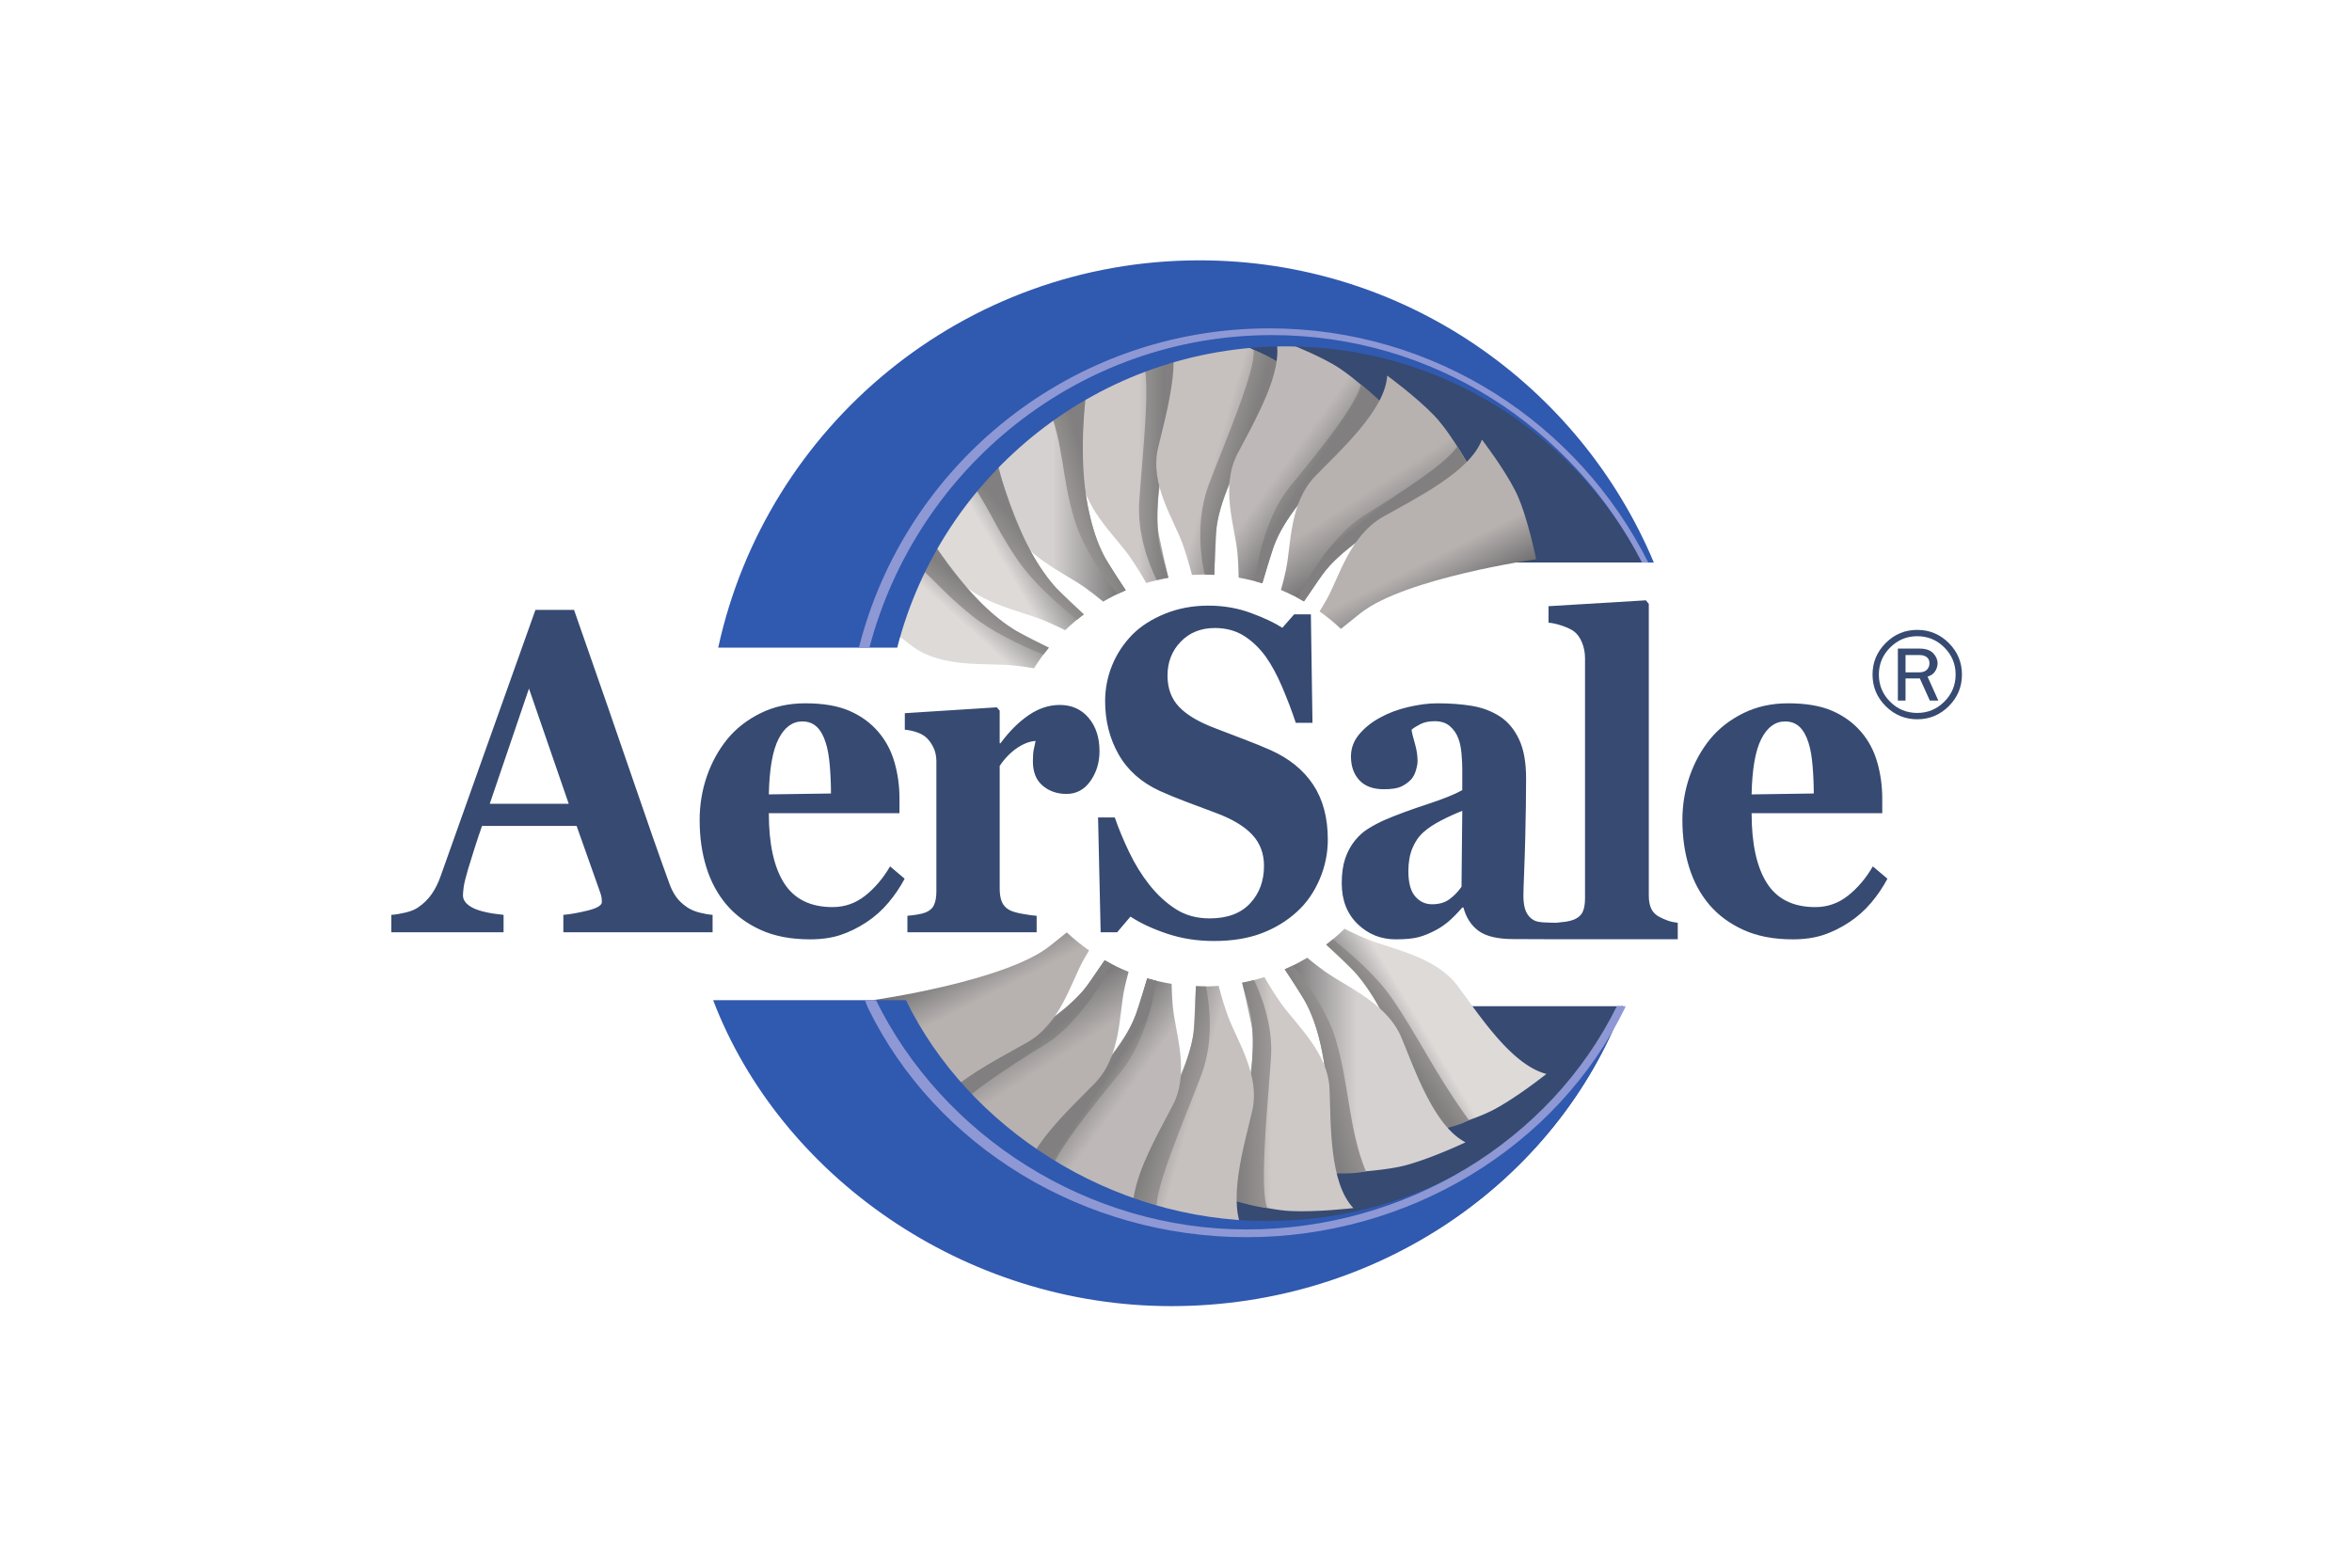 <svg xmlns="http://www.w3.org/2000/svg" height="800" width="1200" viewBox="-7.825 -8.685 67.814 52.109"><defs><linearGradient x1="0" y1="0" x2="1" y2="0" gradientUnits="userSpaceOnUse" gradientTransform="scale(-12.357 12.357) rotate(63 -11.808 -3.411)" spreadMethod="pad" id="D"><stop offset="0" stop-color="#706f71"/><stop offset=".367" stop-color="#b7b2b0"/><stop offset="1" stop-color="#b7b2b0"/></linearGradient><linearGradient x1="0" y1="0" x2="1" y2="0" gradientUnits="userSpaceOnUse" gradientTransform="scale(-2.348 2.348) rotate(51.953 -73.69 -24.214)" spreadMethod="pad" id="C"><stop offset="0" stop-color="#817f7f"/><stop offset=".558" stop-color="#817f7f"/><stop offset="1" stop-color="#9b9696"/></linearGradient><linearGradient x1="0" y1="0" x2="1" y2="0" gradientUnits="userSpaceOnUse" gradientTransform="scale(-13.561 13.561) rotate(57 -11.763 -3.444)" spreadMethod="pad" id="B"><stop offset="0" stop-color="#706f71"/><stop offset=".399" stop-color="#b7b2b0"/><stop offset="1" stop-color="#b7b2b0"/></linearGradient><linearGradient x1="0" y1="0" x2="1" y2="0" gradientUnits="userSpaceOnUse" gradientTransform="scale(-3.547 3.547) rotate(32.97 -71.024 -33.487)" spreadMethod="pad" id="A"><stop offset="0" stop-color="#817f7f"/><stop offset=".382" stop-color="#817f7f"/><stop offset="1" stop-color="#9b9696"/></linearGradient><linearGradient x1="0" y1="0" x2="1" y2="0" gradientUnits="userSpaceOnUse" gradientTransform="scale(-12.722 12.722) rotate(36 -18.314 -8.224)" spreadMethod="pad" id="z"><stop offset="0" stop-color="#706f71"/><stop offset=".399" stop-color="#beb9b8"/><stop offset="1" stop-color="#beb9b8"/></linearGradient><linearGradient x1="0" y1="0" x2="1" y2="0" gradientUnits="userSpaceOnUse" gradientTransform="matrix(-2.494 .724 .724 2.494 97.856 120.201)" spreadMethod="pad" id="y"><stop offset="0" stop-color="#817f7f"/><stop offset=".959" stop-color="#9b9696"/><stop offset="1" stop-color="#9b9696"/></linearGradient><linearGradient x1="0" y1="0" x2="1" y2="0" gradientUnits="userSpaceOnUse" gradientTransform="scale(-12.858 12.858) rotate(16 -36.95 -23.143)" spreadMethod="pad" id="x"><stop offset="0" stop-color="#706f71"/><stop offset=".399" stop-color="#c6c1bf"/><stop offset="1" stop-color="#c6c1bf"/></linearGradient><linearGradient x1="0" y1="0" x2="1" y2="0" gradientUnits="userSpaceOnUse" gradientTransform="scale(12.359 -12.359) rotate(63 7.805 1.747)" spreadMethod="pad" id="w"><stop offset="0" stop-color="#706f71"/><stop offset=".367" stop-color="#b7b2b0"/><stop offset="1" stop-color="#b7b2b0"/></linearGradient><linearGradient x1="0" y1="0" x2="1" y2="0" gradientUnits="userSpaceOnUse" gradientTransform="scale(3.885 -3.885) rotate(50.602 28.239 12.544)" spreadMethod="pad" id="v"><stop offset="0" stop-color="#817f7f"/><stop offset=".407" stop-color="#817f7f"/><stop offset="1" stop-color="#9b9696"/></linearGradient><linearGradient x1="0" y1="0" x2="1" y2="0" gradientUnits="userSpaceOnUse" gradientTransform="scale(13.455 -13.455) rotate(57 7.568 2.75)" spreadMethod="pad" id="u"><stop offset="0" stop-color="#706f71"/><stop offset=".399" stop-color="#b7b2b0"/><stop offset="1" stop-color="#b7b2b0"/></linearGradient><linearGradient x1="0" y1="0" x2="1" y2="0" gradientUnits="userSpaceOnUse" gradientTransform="scale(2.32 -2.32) rotate(33.69 63.01 46.443)" spreadMethod="pad" id="t"><stop offset="0" stop-color="#817f7f"/><stop offset=".443" stop-color="#817f7f"/><stop offset="1" stop-color="#9b9696"/></linearGradient><linearGradient x1="0" y1="0" x2="1" y2="0" gradientUnits="userSpaceOnUse" gradientTransform="scale(12.724 -12.724) rotate(36 11.03 7.54)" spreadMethod="pad" id="s"><stop offset="0" stop-color="#706f71"/><stop offset=".399" stop-color="#beb9b8"/><stop offset="1" stop-color="#beb9b8"/></linearGradient><linearGradient x1="0" y1="0" x2="1" y2="0" gradientUnits="userSpaceOnUse" gradientTransform="scale(2.679 -2.679) rotate(16.252 96.799 107.403)" spreadMethod="pad" id="r"><stop offset="0" stop-color="#817f7f"/><stop offset=".959" stop-color="#9b9696"/><stop offset="1" stop-color="#9b9696"/></linearGradient><linearGradient x1="0" y1="0" x2="1" y2="0" gradientUnits="userSpaceOnUse" gradientTransform="scale(12.86 -12.86) rotate(16 20.526 22.162)" spreadMethod="pad" id="q"><stop offset="0" stop-color="#706f71"/><stop offset=".399" stop-color="#c6c1bf"/><stop offset="1" stop-color="#c6c1bf"/></linearGradient><linearGradient x1="0" y1="0" x2="1" y2="0" gradientUnits="userSpaceOnUse" gradientTransform="matrix(3.836 0 0 -3.836 96.841 60.996)" spreadMethod="pad" id="p"><stop offset="0" stop-color="#817f7f"/><stop offset=".266" stop-color="#817f7f"/><stop offset="1" stop-color="#9b9696"/></linearGradient><linearGradient x1="0" y1="0" x2="1" y2="0" gradientUnits="userSpaceOnUse" gradientTransform="matrix(12.897 0 0 -12.897 95.673 60.984)" spreadMethod="pad" id="o"><stop offset="0" stop-color="#706f71"/><stop offset=".399" stop-color="#cec9c7"/><stop offset="1" stop-color="#cec9c7"/></linearGradient><linearGradient x1="0" y1="0" x2="1" y2="0" gradientUnits="userSpaceOnUse" gradientTransform="matrix(3.108 .858 .858 -3.108 104.805 62.992)" spreadMethod="pad" id="m"><stop offset="0" stop-color="#817f7f"/><stop offset=".959" stop-color="#9b9696"/><stop offset="1" stop-color="#9b9696"/></linearGradient><linearGradient x1="0" y1="0" x2="1" y2="0" gradientUnits="userSpaceOnUse" gradientTransform="matrix(17.019 0 0 -17.019 102.115 63.685)" spreadMethod="pad" id="l"><stop offset="0" stop-color="#706f71"/><stop offset=".399" stop-color="#d5d1d0"/><stop offset="1" stop-color="#d5d1d0"/></linearGradient><linearGradient x1="0" y1="0" x2="1" y2="0" gradientUnits="userSpaceOnUse" gradientTransform="matrix(-2.572 -.804 -.804 2.572 84.285 117.461)" spreadMethod="pad" id="k"><stop offset="0" stop-color="#817f7f"/><stop offset=".959" stop-color="#9b9696"/><stop offset="1" stop-color="#9b9696"/></linearGradient><linearGradient x1="0" y1="0" x2="1" y2="0" gradientUnits="userSpaceOnUse" gradientTransform="matrix(2.144 1.501 1.501 -2.144 112.037 66.345)" spreadMethod="pad" id="j"><stop offset="0" stop-color="#817f7f"/><stop offset=".959" stop-color="#9b9696"/><stop offset="1" stop-color="#9b9696"/></linearGradient><linearGradient x1="0" y1="0" x2="1" y2="0" gradientUnits="userSpaceOnUse" gradientTransform="scale(12.768 -12.768) rotate(-31 -4.91 -18.143)" spreadMethod="pad" id="i"><stop offset="0" stop-color="#706f71"/><stop offset=".399" stop-color="#dddad8"/><stop offset="1" stop-color="#dddad8"/></linearGradient><linearGradient x1="0" y1="0" x2="1" y2="0" gradientUnits="userSpaceOnUse" gradientTransform="matrix(-1.347 -1.857 -1.857 1.347 72.728 108.691)" spreadMethod="pad" id="h"><stop offset="0" stop-color="#817f7f"/><stop offset=".959" stop-color="#9b9696"/><stop offset="1" stop-color="#9b9696"/></linearGradient><linearGradient x1="0" y1="0" x2="1" y2="0" gradientUnits="userSpaceOnUse" gradientTransform="scale(-12.766 12.766) rotate(-47.7 6.984 10.821)" spreadMethod="pad" id="g"><stop offset="0" stop-color="#706f71"/><stop offset=".399" stop-color="#dddad8"/><stop offset="1" stop-color="#dddad8"/></linearGradient><linearGradient x1="0" y1="0" x2="1" y2="0" gradientUnits="userSpaceOnUse" gradientTransform="scale(-2.791 2.791) rotate(-41.496 39.827 57.184)" spreadMethod="pad" id="f"><stop offset="0" stop-color="#817f7f"/><stop offset=".959" stop-color="#9b9696"/><stop offset="1" stop-color="#9b9696"/></linearGradient><linearGradient x1="0" y1="0" x2="1" y2="0" gradientUnits="userSpaceOnUse" gradientTransform="scale(-12.781 12.781) rotate(-30.2 13.695 15.95)" spreadMethod="pad" id="e"><stop offset="0" stop-color="#706f71"/><stop offset=".399" stop-color="#dddad8"/><stop offset="1" stop-color="#dddad8"/></linearGradient><linearGradient x1="0" y1="0" x2="1" y2="0" gradientUnits="userSpaceOnUse" gradientTransform="matrix(-17.046 0 0 17.046 87.143 117.516)" spreadMethod="pad" id="d"><stop offset="0" stop-color="#706f71"/><stop offset=".399" stop-color="#d5d1d0"/><stop offset="1" stop-color="#d5d1d0"/></linearGradient><linearGradient x1="0" y1="0" x2="1" y2="0" gradientUnits="userSpaceOnUse" gradientTransform="matrix(-2.354 0 0 2.354 90.678 119.707)" spreadMethod="pad" id="c"><stop offset="0" stop-color="#817f7f"/><stop offset=".959" stop-color="#9b9696"/><stop offset="1" stop-color="#9b9696"/></linearGradient><linearGradient x1="0" y1="0" x2="1" y2="0" gradientUnits="userSpaceOnUse" gradientTransform="matrix(-12.899 0 0 12.899 93.559 120.186)" spreadMethod="pad" id="b"><stop offset="0" stop-color="#706f71"/><stop offset=".399" stop-color="#cec9c7"/><stop offset="1" stop-color="#cec9c7"/></linearGradient><clipPath clipPathUnits="userSpaceOnUse" id="E"><path d="M18 38.141h147.868V139.5H18z"/></clipPath><clipPath clipPathUnits="userSpaceOnUse" id="n"><path d="M18 38.141h147.868V139.5H18z"/></clipPath><clipPath clipPathUnits="userSpaceOnUse" id="a"><path d="M18 38.141h147.868V139.5H18z"/></clipPath></defs><g clip-path="url(#a)" transform="matrix(.353 0 0 -.353 -6.35 49.212)"><path d="M51.818 111.05c5.795 11.893 18.497 20.153 33.248 20.153 14.752 0 27.466-8.259 33.261-20.153h18.08c-6.263 16.406-22.868 28.131-42.37 28.131-19.499 0-36.094-11.727-42.357-28.131zm-2.386-41.781c5.79-11.885 18.481-20.136 33.22-20.136 14.741 0 27.444 8.251 33.234 20.136h18.066c-6.258-16.393-22.851-28.108-42.334-28.108-19.484 0-36.066 11.718-42.324 28.108z" fill="#364a72"/></g><path d="M80.66 130.946c2.259-2.393 2.104-7.779 2.242-11.211.136-3.432 3.166-6.085 4.589-8.094.538-.761 1.098-1.676 1.585-2.52.679.204 1.376.368 2.087.494-.243.991-.539 2.29-.887 3.973-1.048 5.071 3.283 16.155 3.283 16.155s-4.382 1.351-6.937 1.482c-.352.017-.72.026-1.092.026-2.337 0-4.87-.305-4.87-.305" fill="url(#b)" transform="matrix(.353 0 0 -.353 -6.35 49.212)"/><path d="M88.761 130.016c.768-1.851-.049-8.814-.346-13.227-.208-3.066.93-5.938 1.643-7.405.361.087.726.164 1.096.23-.87 3.223-1.325 3.661-.816 9.48.437 5.035 1.527 10.934 1.527 10.934s-1.608-.129-3.104-.012" fill="url(#c)" transform="matrix(.353 0 0 -.353 -6.35 49.212)"/><path d="M75.623 126.89c-2.457-.678-5.526-2.131-5.526-2.131 2.968-1.548 4.71-6.681 6.042-9.876 1.332-3.198 5.119-4.745 7.165-6.195.554-.393 1.144-.856 1.713-1.323.684.397 1.391.756 2.126 1.067-.519.786-1.144 1.759-1.893 2.966-2.767 4.455-2.564 16.27-2.564 16.27s-4.606-.098-7.063-.778" fill="url(#d)" transform="matrix(.353 0 0 -.353 -6.35 49.212)"/><path d="M67.325 121.619c-2.217-1.205-4.84-3.301-4.84-3.301 3.271-.845 6.241-5.445 8.33-8.252 2.089-2.813 6.156-3.473 8.506-4.426.676-.274 1.411-.616 2.117-.966.557.532 1.143 1.035 1.761 1.495-.716.663-1.592 1.493-2.663 2.538-3.796 3.715-6.539 15.242-6.539 15.242s-4.452-1.122-6.672-2.33" fill="url(#e)" transform="matrix(.353 0 0 -.353 -6.35 49.212)"/><path d="M71.407 120.295c3.248-4.467 3.085-5.418 5.637-9.119 1.38-2.007 3.685-4.056 5.509-5.513.206.169.414.333.627.493-1.861 1.615-3.352 3.023-5.006 5.988-2.496 4.467-3.519 10.07-3.519 10.07s-1.973-1.164-3.248-1.919" fill="url(#f)" transform="matrix(.353 0 0 -.353 -6.35 49.212)"/><path d="M60.388 113.248c-1.781-1.787-3.695-4.543-3.695-4.543 3.377.123 7.536-3.436 10.341-5.53 2.806-2.097 6.892-1.567 9.417-1.809.647-.062 1.357-.163 2.054-.277.428.677.893 1.328 1.402 1.946-.855.421-1.898.949-3.168 1.618-4.699 2.474-10.622 12.737-10.622 12.737s-3.947-2.348-5.729-4.142" fill="url(#g)" transform="matrix(.353 0 0 -.353 -6.35 49.212)"/><path d="M64.678 113.148c4.388-3.354 4.506-4.311 8.008-7.128 1.851-1.493 4.561-2.773 6.703-3.647.161.216.329.43.501.639-2.194.996-4.007 1.929-6.398 4.258-3.667 3.57-6.249 8.645-6.249 8.645s-1.557-1.68-2.565-2.767" fill="url(#h)" transform="matrix(.353 0 0 -.353 -6.35 49.212)"/><path d="M106.012 75.056c.718-.664 1.602-1.499 2.684-2.555 3.795-3.715 6.538-15.243 6.538-15.243s4.452 1.121 6.672 2.329c2.218 1.205 4.842 3.301 4.842 3.301-3.271.845-6.242 5.445-8.331 8.253-2.09 2.811-6.157 3.474-8.508 4.426-.693.282-1.448.634-2.172.993a18.727 18.727 0 00-1.725-1.504" fill="url(#i)" transform="matrix(.353 0 0 -.353 -6.35 49.212)"/><path d="M106.029 75.071c1.871-1.623 3.367-3.031 5.029-6.008 2.494-4.469 4.124-11.713 4.124-11.713s2.997.44 4.27 1.19c-3.246 4.469-4.715 7.788-7.263 11.492-1.39 2.017-3.714 4.079-5.541 5.536-.202-.17-.407-.335-.619-.497" fill="url(#j)" transform="matrix(.353 0 0 -.353 -6.35 49.212)"/><path d="M79.732 126.068c1.663-4.086 1.314-6.864 2.623-11.106.791-2.57 2.665-5.2 4.022-6.876.253.121.509.237.768.348-1.674 2.447-2.762 3.984-3.534 7.732-1.022 4.96-.184 10.846-.184 10.846s-2.244-.575-3.695-.944" fill="url(#k)" transform="matrix(.353 0 0 -.353 -6.35 49.212)"/><path d="M102.115 72.737c.513-.78 1.129-1.74 1.867-2.928 2.766-4.455 2.563-16.27 2.563-16.27s4.609.1 7.064.778c2.454.678 5.525 2.132 5.525 2.132-2.967 1.547-4.709 6.682-6.042 9.877-1.33 3.195-5.119 4.742-7.165 6.194-.551.391-1.135.848-1.699 1.312a18.845 18.845 0 00-2.113-1.095" fill="url(#l)" transform="matrix(.353 0 0 -.353 -6.35 49.212)"/><path d="M102.112 72.736c1.66-2.424 2.743-3.967 3.509-7.696 1.02-4.958.184-11.443.184-11.443s2.494-.247 3.943.124c-1.662 4.085-1.563 8.284-2.87 12.525-.788 2.556-2.645 5.171-4.001 6.848-.251-.125-.507-.244-.765-.358" fill="url(#m)" transform="matrix(.353 0 0 -.353 -6.35 49.212)"/><g clip-path="url(#n)" transform="matrix(.353 0 0 -.353 -6.35 49.212)" fill="#364a72"><path d="M34.705 88.327l-3.744 10.852-3.692-10.852zm13.543-12.099h-14.05v1.64c.654.055 1.421.193 2.306.41.881.219 1.322.489 1.322.812 0 .113-.009.24-.026.379-.018.143-.071.333-.156.571l-2.197 6.203h-8.903c-.206-.576-.433-1.25-.68-2.024-.249-.774-.464-1.464-.644-2.068-.232-.789-.368-1.357-.411-1.709-.042-.353-.063-.598-.063-.739 0-.451.295-.833.884-1.151.589-.316 1.568-.545 2.94-.684v-1.64H18v1.64c.398.027.85.102 1.354.221.501.119.899.284 1.189.495.496.337.917.753 1.263 1.246.344.492.632 1.076.862 1.75 1.405 3.954 2.814 7.913 4.224 11.88 1.411 3.967 2.971 8.344 4.679 13.127h3.633c2.374-6.782 4.233-12.142 5.577-16.08 1.345-3.938 2.49-7.202 3.435-9.791.157-.422.356-.806.599-1.15.241-.344.588-.672 1.035-.982.339-.225.733-.393 1.181-.506.448-.113.854-.183 1.217-.21zm11.145 13.069c0 .846-.036 1.712-.109 2.599-.073.888-.2 1.615-.383 2.177-.207.663-.489 1.162-.846 1.502-.359.339-.812.507-1.359.507-.935 0-1.683-.55-2.241-1.65-.56-1.098-.863-2.837-.912-5.22zm6.937-8.024c-.426-.8-.936-1.557-1.536-2.266-.6-.71-1.281-1.317-2.044-1.822-.812-.534-1.633-.939-2.464-1.213-.829-.272-1.784-.409-2.862-.409-1.794 0-3.342.294-4.644.886-1.302.59-2.378 1.386-3.225 2.383-.849 1.001-1.482 2.18-1.9 3.538-.419 1.359-.626 2.832-.626 4.422 0 1.434.226 2.81.68 4.125.455 1.316 1.101 2.488 1.937 3.514.824 1 1.864 1.808 3.118 2.428 1.253.619 2.656.93 4.207.93 1.697 0 3.09-.24 4.181-.719 1.09-.479 1.994-1.14 2.709-1.985.689-.803 1.193-1.75 1.509-2.841.315-1.091.472-2.235.472-3.431v-1.373h-12.299c0-2.885.478-5.078 1.437-6.584.959-1.505 2.482-2.257 4.57-2.257 1.14 0 2.166.36 3.076 1.083.91.724 1.686 1.641 2.33 2.751zm18.344 12.013c0-1.069-.285-2.008-.855-2.816-.57-.809-1.321-1.214-2.254-1.214-.884 0-1.634.261-2.245.779-.612.519-.918 1.283-.918 2.293 0 .49.03.873.09 1.145.062.275.116.531.165.77-.556-.029-1.14-.252-1.755-.671-.613-.42-1.155-.978-1.625-1.676v-11.568c0-.492.067-.9.2-1.224.134-.322.359-.575.674-.757.268-.155.703-.285 1.303-.39.601-.106 1.036-.165 1.303-.177v-1.553h-12.167v1.553c.303.027.609.065.918.115.309.048.573.114.792.199.386.154.652.393.798.716.145.323.219.745.219 1.265v12.26c0 .505-.104.96-.309 1.359-.206.399-.452.72-.741.958-.219.17-.493.31-.825.422-.332.114-.697.19-1.097.232v1.552l8.66.553.272-.317v-3.068h.073c.835 1.125 1.72 2.007 2.657 2.647.937.64 1.913.961 2.929.961 1.125 0 2.029-.406 2.713-1.215.684-.808 1.025-1.853 1.025-3.133m10.784-17.88c-1.575 0-3.043.229-4.408.685-1.363.455-2.518.993-3.462 1.613l-1.255-1.477h-1.551l-.244 10.814h1.573c.353-1.027.801-2.112 1.348-3.253.546-1.142 1.176-2.162 1.891-3.064.742-.943 1.568-1.711 2.485-2.302.916-.593 1.986-.887 3.211-.887 1.652 0 2.916.468 3.796 1.405.878.937 1.318 2.116 1.318 3.54 0 1.17-.371 2.153-1.12 2.949-.747.796-1.904 1.483-3.47 2.061-1.02.38-1.959.732-2.816 1.056-.856.325-1.661.655-2.412.995-1.738.801-3.029 1.95-3.873 3.441-.844 1.492-1.266 3.162-1.266 5.005 0 1.169.218 2.292.655 3.369.437 1.076 1.073 2.044 1.911 2.904.8.802 1.824 1.456 3.075 1.964 1.248.507 2.607.761 4.074.761 1.432 0 2.774-.233 4.021-.696 1.249-.463 2.232-.925 2.948-1.391l1.111 1.266h1.574l.152-10.215h-1.571c-.365 1.099-.792 2.225-1.283 3.376-.49 1.148-1.009 2.104-1.555 2.867-.595.817-1.279 1.469-2.055 1.956-.777.488-1.687.73-2.728.73-1.309 0-2.381-.428-3.211-1.288-.83-.86-1.245-1.924-1.245-3.192 0-1.199.361-2.179 1.083-2.939.721-.761 1.847-1.43 3.376-2.008.898-.352 1.814-.705 2.749-1.055.935-.353 1.765-.691 2.494-1.015 1.759-.789 3.098-1.876 4.015-3.263.915-1.387 1.374-3.107 1.374-5.163 0-1.298-.26-2.549-.781-3.761-.523-1.21-1.226-2.218-2.11-3.021-.969-.887-2.091-1.57-3.364-2.048-1.273-.479-2.756-.719-4.454-.719m23.367 12.256c-.676-.267-1.345-.573-2.01-.917-.666-.346-1.21-.707-1.633-1.086-.445-.395-.797-.898-1.049-1.511-.254-.611-.382-1.332-.382-2.162 0-1.098.215-1.892.644-2.383.428-.494.958-.739 1.587-.739.663 0 1.209.157 1.639.476.429.314.806.706 1.134 1.17zm8.832-12.091s-3.193.015-4.003.015c-1.489 0-2.584.257-3.286.768-.702.513-1.179 1.249-1.432 2.205h-.111c-.411-.478-.807-.885-1.188-1.224-.381-.336-.789-.626-1.226-.865-.567-.309-1.116-.538-1.641-.686-.527-.149-1.264-.221-2.208-.221-1.403 0-2.601.483-3.593 1.446-.992.966-1.49 2.242-1.49 3.835 0 .915.11 1.693.328 2.334.219.644.526 1.209.925 1.701.363.451.783.824 1.263 1.12.477.296 1 .571 1.57.824 1.088.465 2.394.947 3.921 1.447 1.525.5 2.638.947 3.339 1.341v2.03c0 .353-.021.819-.07 1.396-.05.579-.151 1.064-.306 1.46-.17.45-.434.831-.794 1.143-.361.309-.834.463-1.425.463-.529 0-.97-.087-1.323-.263-.354-.178-.64-.356-.857-.538.038-.284.14-.713.311-1.29.169-.577.255-1.136.255-1.67 0-.24-.055-.539-.165-.898-.109-.361-.265-.645-.472-.856-.281-.283-.594-.5-.939-.655-.348-.155-.879-.235-1.596-.235-1.022 0-1.793.287-2.315.857-.523.571-.783 1.313-.783 2.229 0 .788.267 1.494.804 2.121.54.627 1.195 1.145 1.97 1.552.761.423 1.638.75 2.629.983.991.232 1.911.349 2.756.349 1.175 0 2.251-.083 3.23-.243.978-.164 1.863-.497 2.648-1.004.75-.494 1.344-1.208 1.786-2.145.442-.937.664-2.159.664-3.667 0-1.592-.027-3.48-.08-5.662-.051-2.186-.174-4.699-.174-5.389 0-.634.083-1.133.245-1.5.163-.365.414-.641.752-.822.205-.113.528-.181.968-.2.441-.023.842-.033 1.205-.033z"/><path d="M139.112 75.571h-11.456v1.55c.316.029.623.064.923.105.3.043.563.115.795.211.391.169.656.412.796.729.139.315.212.732.212 1.254v22.609c0 .534-.096 1.03-.284 1.485-.186.457-.438.805-.754 1.046-.241.182-.608.357-1.099.527-.488.168-.923.265-1.299.295v1.552l9.166.552.274-.338v-27.452c0-.521.079-.942.238-1.266.159-.323.415-.577.768-.76.244-.125.499-.24.769-.337.267-.099.586-.169.951-.212zm12.805 13.726c0 .846-.037 1.712-.111 2.599-.073.888-.2 1.615-.383 2.177-.207.663-.488 1.162-.846 1.502-.359.339-.812.507-1.358.507-.935 0-1.683-.55-2.242-1.65-.559-1.098-.863-2.837-.912-5.22zm6.935-8.024c-.423-.8-.934-1.557-1.536-2.266-.601-.71-1.282-1.317-2.044-1.822-.811-.534-1.634-.939-2.464-1.213-.83-.272-1.783-.409-2.861-.409-1.794 0-3.342.294-4.645.886-1.302.59-2.377 1.386-3.226 2.383-.847 1.001-1.48 2.18-1.898 3.538-.418 1.359-.629 2.832-.629 4.422 0 1.434.229 2.81.682 4.125.456 1.316 1.101 2.488 1.937 3.514.825 1 1.863 1.808 3.117 2.428 1.254.619 2.657.93 4.208.93 1.699 0 3.093-.24 4.181-.719 1.091-.479 1.994-1.14 2.71-1.985.691-.803 1.193-1.75 1.507-2.841.314-1.091.474-2.235.474-3.431v-1.373h-12.3c0-2.885.481-5.078 1.44-6.584.957-1.505 2.478-2.257 4.567-2.257 1.139 0 2.167.36 3.076 1.083.91.724 1.686 1.641 2.33 2.751z"/></g><path d="M98.097 71.476c.237-.975.525-2.24.858-3.857 1.049-5.071-3.281-16.153-3.281-16.153s4.381-1.353 6.936-1.484c2.555-.13 5.961.279 5.961.279-2.258 2.392-2.103 7.78-2.24 11.211-.137 3.435-3.168 6.084-4.591 8.094-.521.738-1.064 1.621-1.54 2.444-.683-.217-1.386-.394-2.103-.534" fill="url(#o)" transform="matrix(.353 0 0 -.353 -6.35 49.212)"/><path d="M98.108 71.479c.85-3.12 1.289-3.618.788-9.366-.44-5.035-3.222-10.647-3.222-10.647s3.299-1.083 4.797-1.201c-.767 1.852.05 9.743.344 14.153.206 3.001-.881 5.816-1.594 7.309a19.495 19.495 0 00-1.113-.248" fill="url(#p)" transform="matrix(.353 0 0 -.353 -6.35 49.212)"/><path d="M94.486 71.128c-.247 0-.492.01-.737.019-.03-1.014-.089-2.335-.2-4.033-.333-5.154-7.476-14.849-7.476-14.849s3.882-2.354 6.32-3.086c2.437-.734 5.844-1.153 5.844-1.153-1.55 2.853.034 8.03.814 11.387.782 3.351-1.447 6.638-2.288 8.924-.324.876-.624 1.907-.872 2.848-.464-.034-.933-.057-1.405-.057" fill="url(#q)" transform="matrix(.353 0 0 -.353 -6.35 49.212)"/><path d="M91.731 61.062c-1.896-4.723-4.343-9.557-4.343-9.557s1.257-.847 2.662-1.352c-.197 1.981 2.627 8.46 4.201 12.621 1.333 3.517.671 7.278.435 8.359-.068 0-.133-.005-.2-.005-.247 0-.493.01-.737.019-.196-4.034.327-4.235-2.018-10.085" fill="url(#r)" transform="matrix(.353 0 0 -.353 -6.35 49.212)"/><path d="M88.159 68.671c-1.613-4.934-10.97-12.762-10.97-12.762s3.185-3.154 5.371-4.412c2.186-1.255 5.391-2.423 5.391-2.423-.795 3.119 2.037 7.798 3.633 10.884 1.594 3.082.25 6.774.001 9.185-.071.694-.107 1.473-.124 2.23-.782.125-1.547.3-2.295.519-.259-.874-.588-1.935-1.007-3.221" fill="url(#s)" transform="matrix(.353 0 0 -.353 -6.35 49.212)"/><path d="M83.749 61.929c-3.355-3.929-6.001-6.576-6.001-6.576s1.033-1.057 2.204-1.951c.462 1.94 3.758 6.056 6.624 9.548 2.864 3.49 3.423 8.714 3.423 8.714l-.834.223c-1.137-3.765-1.247-5.067-5.416-9.958" fill="url(#t)" transform="matrix(.353 0 0 -.353 -6.35 49.212)"/><path d="M83.57 71.288c-3.03-4.297-14.355-9.281-14.355-9.281s2.103-3.88 3.821-5.673c1.719-1.794 4.44-3.775 4.44-3.775.178 3.204 4.299 6.926 6.755 9.455 2.46 2.529 2.278 6.427 2.767 8.803.109.535.254 1.112.413 1.685-.777.315-1.528.68-2.25 1.091-.446-.662-.97-1.423-1.591-2.305" fill="url(#u)" transform="matrix(.353 0 0 -.353 -6.35 49.212)"/><path d="M82.777 70.335c-5.806-6.02-13.251-8.694-13.251-8.694s.65-1.227 1.349-2.409c1.049 1.61 5.126 4.231 8.747 6.476 3.622 2.249 6.204 7.517 6.204 7.517l-.667.363c-.804-1.095-1.475-2.313-2.382-3.253" fill="url(#v)" transform="matrix(.353 0 0 -.353 -6.35 49.212)"/><path d="M79.985 74.927c-4.188-3.312-16.538-5.074-16.538-5.074s.862-4.283 1.973-6.462c1.114-2.178 3.135-4.806 3.135-4.806 1.125 3.025 6.189 5.499 9.3 7.266 3.113 1.77 4.102 5.559 5.277 7.71.17.309.36.633.559.959-.74.516-1.441 1.085-2.098 1.697-.481-.39-1.012-.817-1.608-1.29" fill="url(#w)" transform="matrix(.353 0 0 -.353 -6.35 49.212)"/><path d="M90.18 121.797c-.781-3.356 1.448-6.642 2.291-8.928.337-.919.652-2.012.908-2.992.366.022.736.036 1.107.036.334 0 .664-.01.992-.028.029 1.036.088 2.41.204 4.209.334 5.152 7.474 14.848 7.474 14.848s-3.879 2.354-6.318 3.087c-2.437.734-5.843 1.152-5.843 1.152 1.551-2.852-.035-8.03-.815-11.384" fill="url(#x)" transform="matrix(.353 0 0 -.353 -6.35 49.212)"/><path d="M94.982 118.432c-1.577-4.16-.394-8.519-.394-8.519l.89-.028c.201 4.081-.332 4.385 2.023 10.259 1.894 4.725 4.343 9.558 4.343 9.558s-1.256.845-2.662 1.35c.197-1.98-2.625-8.458-4.2-12.62" fill="url(#y)" transform="matrix(.353 0 0 -.353 -6.35 49.212)"/><path d="M97.646 121.251c-1.593-3.086-.249-6.776 0-9.186.078-.76.115-1.621.129-2.443.759-.133 1.502-.309 2.226-.528.267.912.616 2.043 1.072 3.442 1.612 4.937 10.969 12.762 10.969 12.762s-3.184 3.151-5.369 4.411c-2.188 1.255-5.391 2.421-5.391 2.421.793-3.118-2.039-7.794-3.636-10.879" fill="url(#z)" transform="matrix(.353 0 0 -.353 -6.35 49.212)"/><path d="M102.657 118.257c-2.867-3.489-3.324-8.972-3.324-8.972l.666-.191c1.138 3.765 1.117 5.011 5.616 10.049 3.441 3.856 5.868 6.711 5.868 6.711s-1.032 1.055-2.202 1.948c-.463-1.939-3.759-6.054-6.624-9.545" fill="url(#A)" transform="matrix(.353 0 0 -.353 -6.35 49.212)"/><path d="M105 119.195c-2.458-2.529-2.279-6.429-2.766-8.807-.125-.609-.295-1.275-.481-1.926.748-.312 1.469-.674 2.166-1.075.476.711 1.049 1.546 1.744 2.532 3.03 4.297 14.353 9.28 14.353 9.28s-2.104 3.877-3.821 5.672c-1.718 1.796-4.439 3.776-4.439 3.776-.178-3.203-4.299-6.926-6.756-9.452" fill="url(#B)" transform="matrix(.353 0 0 -.353 -6.35 49.212)"/><path d="M109.609 115.499c-3.62-2.251-6.271-7.785-6.271-7.785l.581-.322c1.017 1.385 1.675 2.65 2.852 3.8 1.092 1.068 2.24 1.91 3.383 2.772 4.825 3.646 9.55 5.599 9.55 5.599s-.647 1.23-1.348 2.412c-1.048-1.609-5.124-4.231-8.747-6.476" fill="url(#C)" transform="matrix(.353 0 0 -.353 -6.35 49.212)"/><path d="M111.377 115.355c-3.112-1.77-4.102-5.56-5.278-7.71-.21-.387-.453-.794-.709-1.202.709-.504 1.382-1.052 2.013-1.645.541.441 1.148.93 1.844 1.48 4.188 3.315 16.537 5.075 16.537 5.075s-.861 4.283-1.974 6.462c-1.112 2.179-3.133 4.805-3.133 4.805-1.125-3.026-6.189-5.496-9.3-7.265" fill="url(#D)" transform="matrix(.353 0 0 -.353 -6.35 49.212)"/><g clip-path="url(#E)" transform="matrix(.353 0 0 -.353 -6.35 49.212)"><path d="M133.81 69.269c-5.816-11.94-18.566-20.229-33.375-20.229-14.81 0-28.167 8.851-33.984 20.793h-18.15c6.287-16.469 23.552-28.807 43.127-28.807 19.575 0 36.235 11.774 42.523 28.243z" fill="#3059b0"/><path d="M133.377 69.269c-6.303-12.778-19.962-21.023-34.86-21.023-14.92 0-28.594 8.784-34.885 21.587h-1.036c.018-.091.245-.654.277-.717 6.392-13.121 20.384-21.599 35.644-21.599 15.255 0 29.243 8.478 35.635 21.599.023.051.033.1.032.153z" fill="#8e98d4"/><path d="M65.631 103.033c4.184 16.311 18.983 28.366 36.598 28.366 14.582 0 27.233-8.261 33.531-20.358l1.101.005c-7.007 16.713-23.521 28.454-42.778 28.454-22.21 0-40.77-15.617-45.305-36.467z" fill="#3059b0"/><path d="M63.012 103.029c4.466 16.947 19.743 29.432 37.904 29.432 15.155 0 28.301-8.693 34.833-21.417h.585c-6.541 13.072-20.055 22.051-35.666 22.051-18.634 0-34.281-12.788-38.647-30.065z" fill="#8e98d4"/><path d="M160.556 100.703h1.271c.331 0 .578.083.74.248.162.166.243.37.243.613 0 .252-.086.443-.258.572-.172.13-.388.195-.648.195h-1.348zm3.088-2.659h-.799l-.942 2.087h-1.347v-2.087h-.721v4.895h2.069c.558 0 .976-.144 1.253-.43.277-.287.416-.606.416-.956 0-.26-.076-.508-.229-.747-.151-.24-.39-.409-.713-.508zm1.628 2.45c0 .996-.354 1.846-1.061 2.553-.705.707-1.557 1.06-2.552 1.06-.991 0-1.841-.354-2.55-1.063-.708-.708-1.063-1.558-1.063-2.55 0-.995.353-1.846 1.057-2.553.704-.706 1.557-1.059 2.556-1.059.991 0 1.841.354 2.55 1.062.708.709 1.063 1.559 1.063 2.55m.596 0c0-1.156-.412-2.147-1.237-2.972-.825-.824-1.815-1.237-2.972-1.237s-2.147.413-2.972 1.237c-.825.825-1.237 1.816-1.237 2.972 0 1.153.412 2.143 1.237 2.969.825.827 1.815 1.24 2.972 1.24s2.147-.413 2.972-1.24c.825-.826 1.237-1.816 1.237-2.969" fill="#364a72"/></g></svg>